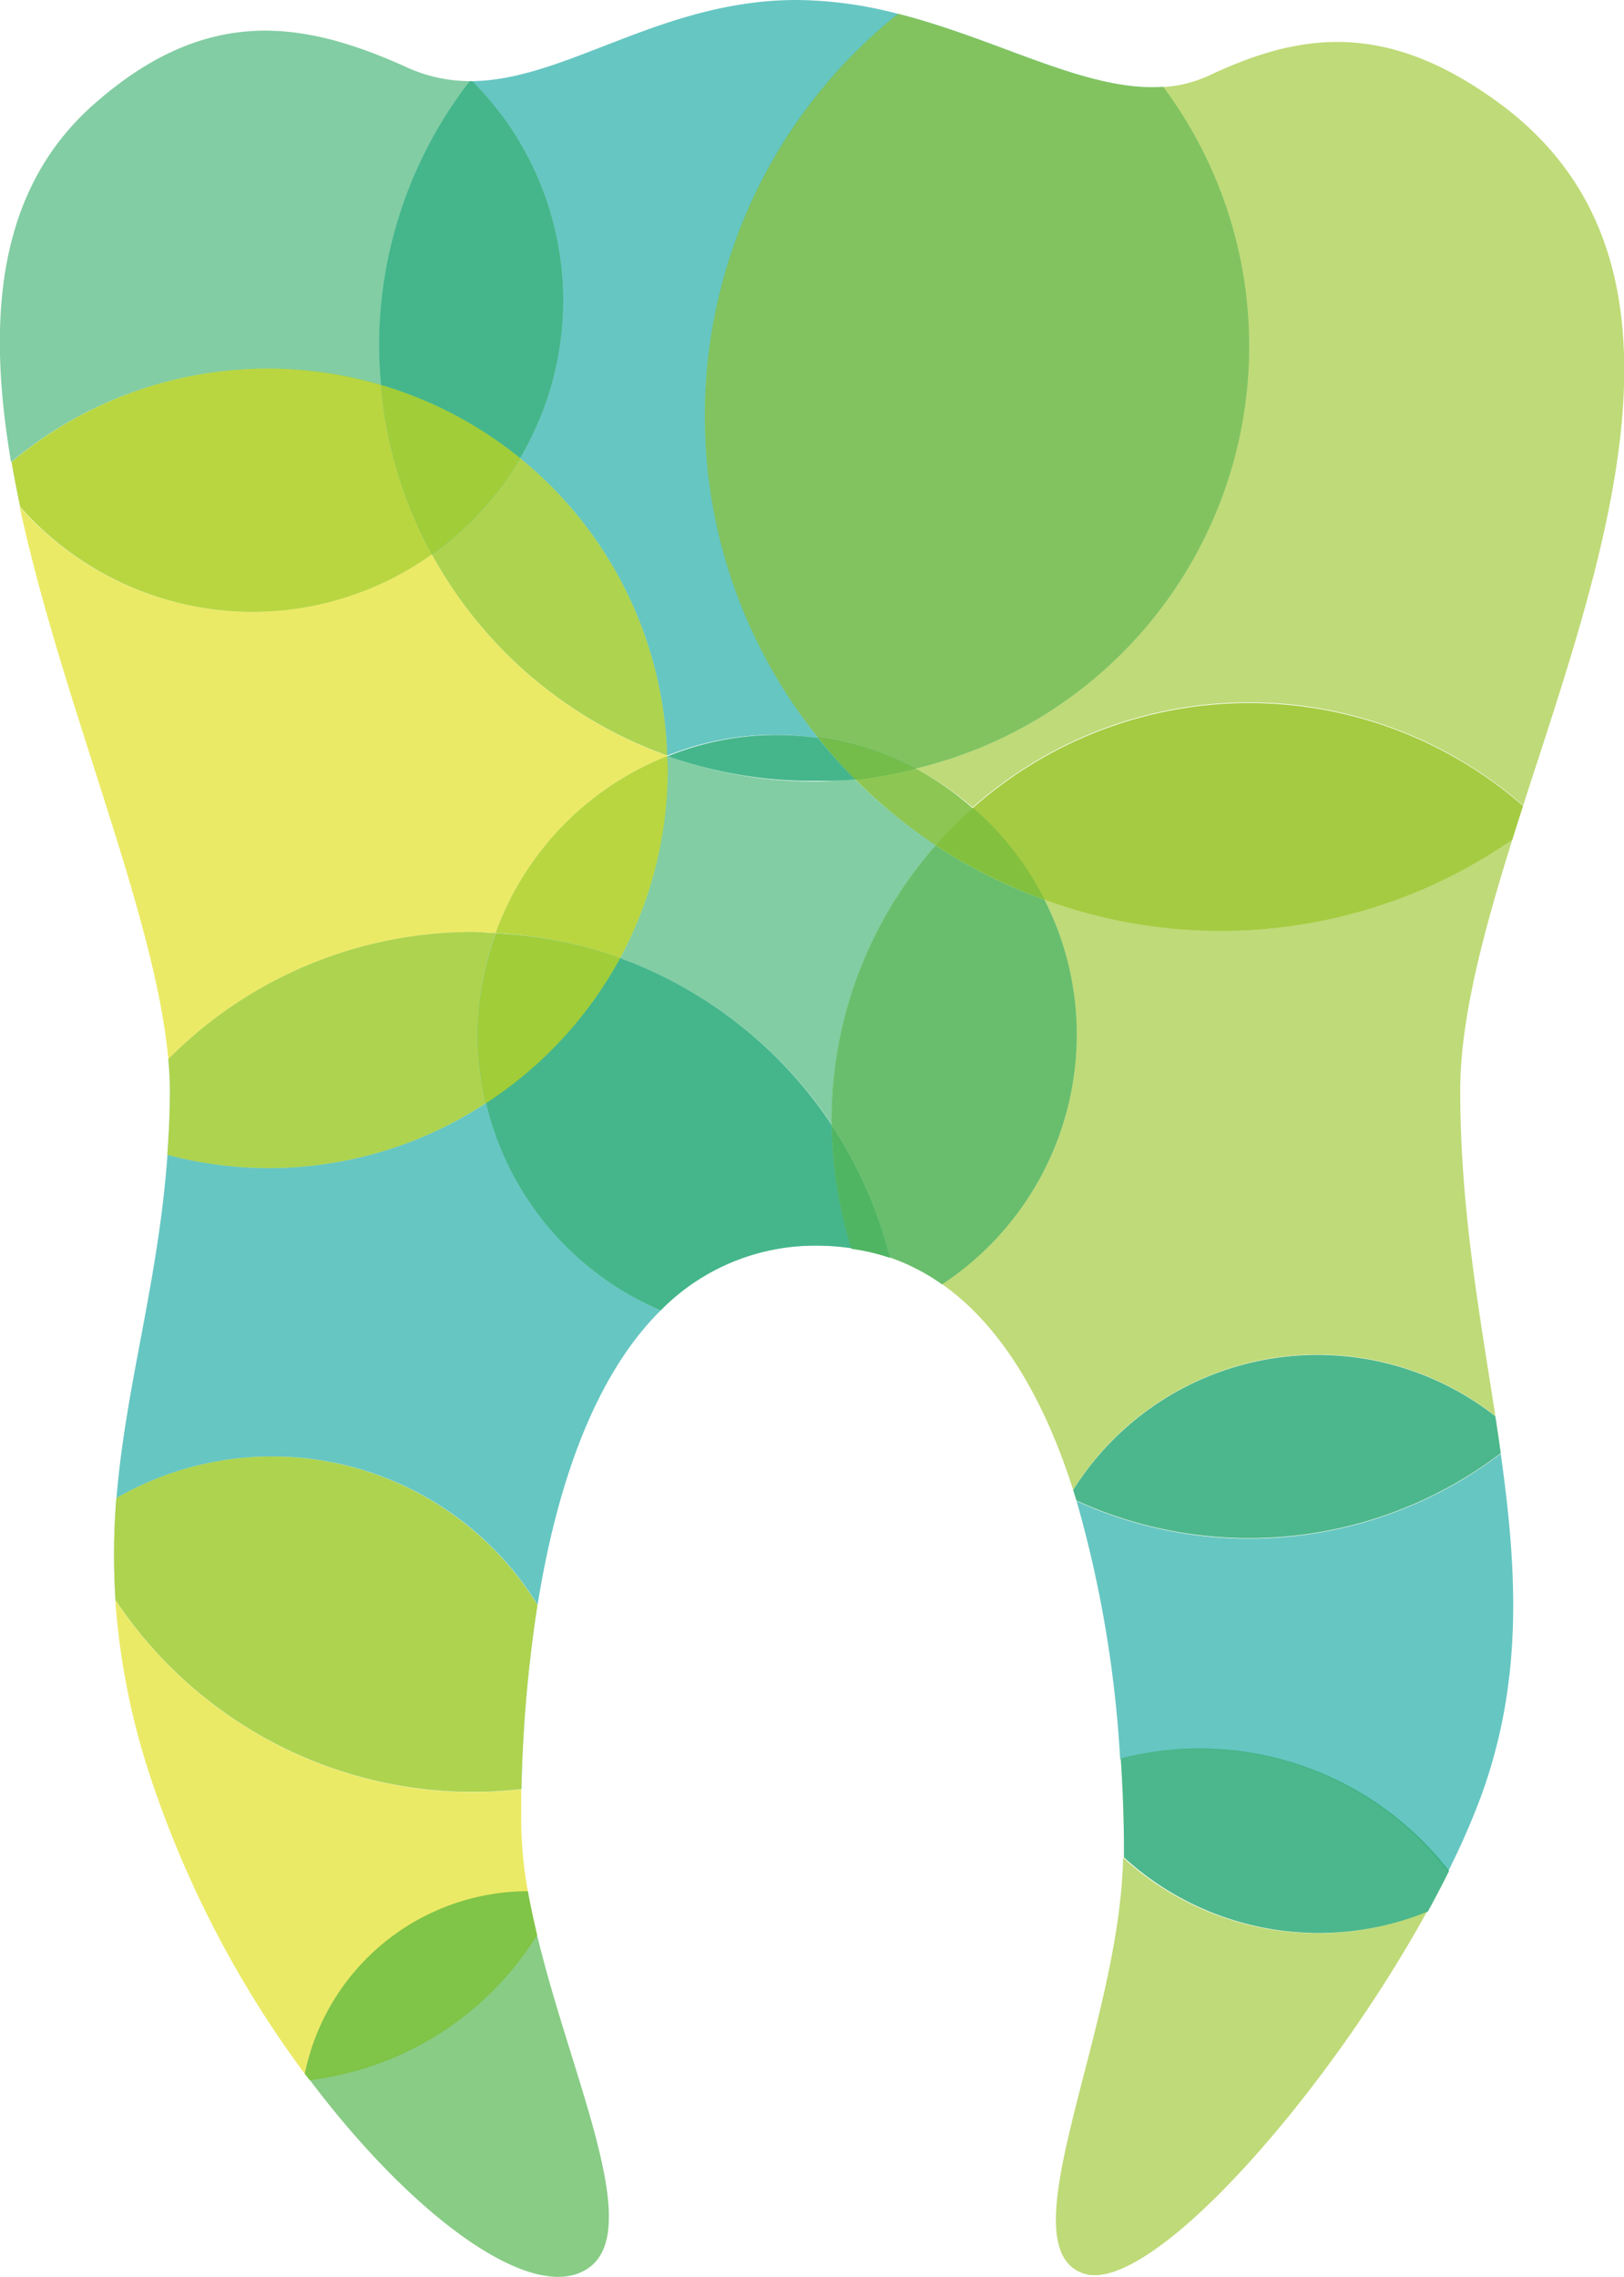 <svg id="Ebene_1" data-name="Ebene 1" xmlns="http://www.w3.org/2000/svg" viewBox="0 0 131.89 184.89"><defs><style>.cls-1{fill:none;}.cls-2{fill:#00a19a;}.cls-2,.cls-3,.cls-4,.cls-5,.cls-6{opacity:0.6;}.cls-3{fill:#95c11f;}.cls-4{fill:#2fac66;}.cls-5{fill:#dedc00;}.cls-6{fill:#3aaa35;}</style></defs><title>risse-logo</title><path class="cls-1" d="M58.82,61.93s0,0,0,.05l.07,0Z" transform="translate(-4.64 -0.59)"/><path class="cls-2" d="M46.88,37.8A32.37,32.37,0,0,1,58.82,61.93l.07,0A23.52,23.52,0,0,1,71.1,60.52a41.76,41.76,0,0,1,6.49-58.8A33.23,33.23,0,0,0,69.34.59C58.37.59,50.7,7.07,43,7.18A25.18,25.18,0,0,1,46.88,37.8Z" transform="translate(-4.64 -0.59)"/><path class="cls-2" d="M44.11,90.17a32.09,32.09,0,0,1-25.87,4.2c-.74,10.35-3.38,18.62-4.14,27.87a25.33,25.33,0,0,1,34.2,8.67c1.43-8.93,4.32-18.28,10-23.91A24.37,24.37,0,0,1,44.11,90.17Z" transform="translate(-4.64 -0.59)"/><path class="cls-3" d="M89.47,73.65a24.25,24.25,0,0,1-8.31,31.23c5.05,3.56,8.42,9.77,10.63,16.69a23.43,23.43,0,0,1,34.29-6c-1.25-8.16-2.85-16.76-2.85-26.43,0-5.83,1.88-12.85,4.23-20.36a41.54,41.54,0,0,1-38,4.87Z" transform="translate(-4.64 -0.59)"/><path class="cls-4" d="M35.58,31.85c-.09-1-.16-2.08-.16-3.15A35.15,35.15,0,0,1,42.78,7.18,12.5,12.5,0,0,1,37.55,6C29.28,2.28,21.42,1,12.33,9c-8,7-8.75,17.6-6.79,29.12a32.37,32.37,0,0,1,30-6.26Z" transform="translate(-4.64 -0.59)"/><path class="cls-2" d="M35.58,31.85a32.37,32.37,0,0,1,11.3,5.95A25.18,25.18,0,0,0,43,7.18h-.22A35.15,35.15,0,0,0,35.42,28.7C35.42,29.76,35.49,30.81,35.58,31.85Z" transform="translate(-4.64 -0.59)"/><path class="cls-4" d="M35.58,31.85a32.37,32.37,0,0,1,11.3,5.95A25.18,25.18,0,0,0,43,7.18h-.22A35.15,35.15,0,0,0,35.42,28.7C35.42,29.76,35.49,30.81,35.58,31.85Z" transform="translate(-4.64 -0.59)"/><path class="cls-4" d="M74.08,63.88c-1.09.1-2.2.17-3.31.17A35.19,35.19,0,0,1,58.88,62l-.07,0c0,.33.05.66.05,1A32.34,32.34,0,0,1,55,78.4,35,35,0,0,1,72.19,91.92c0-.11,0-.22,0-.34a33.75,33.75,0,0,1,8.45-22.35A42.07,42.07,0,0,1,74.08,63.88Z" transform="translate(-4.64 -0.59)"/><path class="cls-2" d="M74.08,63.88a41.79,41.79,0,0,1-3-3.36A23.52,23.52,0,0,0,58.88,62,35.19,35.19,0,0,0,70.76,64C71.88,64,73,64,74.08,63.88Z" transform="translate(-4.64 -0.59)"/><path class="cls-4" d="M74.08,63.88a41.79,41.79,0,0,1-3-3.36A23.52,23.52,0,0,0,58.88,62,35.19,35.19,0,0,0,70.76,64C71.88,64,73,64,74.08,63.88Z" transform="translate(-4.64 -0.59)"/><path class="cls-2" d="M55,78.4A32.62,32.62,0,0,1,44.11,90.17,24.37,24.37,0,0,0,58.3,107a17.56,17.56,0,0,1,12.83-5.25,18.2,18.2,0,0,1,2.67.21,33.94,33.94,0,0,1-1.61-10A35,35,0,0,0,55,78.4Z" transform="translate(-4.64 -0.59)"/><path class="cls-4" d="M55,78.4A32.62,32.62,0,0,1,44.11,90.17,24.37,24.37,0,0,0,58.3,107a17.56,17.56,0,0,1,12.83-5.25,18.2,18.2,0,0,1,2.67.21,33.94,33.94,0,0,1-1.61-10A35,35,0,0,0,55,78.4Z" transform="translate(-4.64 -0.59)"/><path class="cls-3" d="M92.09,84.59a24.18,24.18,0,0,0-2.62-10.93,41.74,41.74,0,0,1-8.84-4.42,33.75,33.75,0,0,0-8.45,22.35c0,.11,0,.22,0,.34a34.74,34.74,0,0,1,4.72,10.77,16.94,16.94,0,0,1,4.25,2.19A24.29,24.29,0,0,0,92.09,84.59Z" transform="translate(-4.64 -0.59)"/><path class="cls-4" d="M92.09,84.59a24.18,24.18,0,0,0-2.62-10.93,41.74,41.74,0,0,1-8.84-4.42,33.75,33.75,0,0,0-8.45,22.35c0,.11,0,.22,0,.34a34.74,34.74,0,0,1,4.72,10.77,16.94,16.94,0,0,1,4.25,2.19A24.29,24.29,0,0,0,92.09,84.59Z" transform="translate(-4.64 -0.59)"/><path class="cls-2" d="M73.8,102a16.72,16.72,0,0,1,3.11.73,34.74,34.74,0,0,0-4.72-10.77A33.94,33.94,0,0,0,73.8,102Z" transform="translate(-4.64 -0.59)"/><path class="cls-3" d="M73.8,102a16.72,16.72,0,0,1,3.11.73,34.74,34.74,0,0,0-4.72-10.77A33.94,33.94,0,0,0,73.8,102Z" transform="translate(-4.64 -0.59)"/><path class="cls-4" d="M73.8,102a16.72,16.72,0,0,1,3.11.73,34.74,34.74,0,0,0-4.72-10.77A33.94,33.94,0,0,0,73.8,102Z" transform="translate(-4.64 -0.59)"/><path class="cls-5" d="M14,130.49A58.51,58.51,0,0,0,16.89,145,85.54,85.54,0,0,0,29.39,169a18.54,18.54,0,0,1,18.12-14.82,33.3,33.3,0,0,1-.54-5.63c0-.82,0-1.72,0-2.66a35.78,35.78,0,0,1-3.9.23A34.86,34.86,0,0,1,14,130.49Z" transform="translate(-4.64 -0.59)"/><path class="cls-2" d="M26.71,118.87a25.29,25.29,0,0,0-12.62,3.38,56.5,56.5,0,0,0-.07,8.25,34.86,34.86,0,0,0,29.07,15.6,35.78,35.78,0,0,0,3.9-.23,111.3,111.3,0,0,1,1.3-14.94A25.37,25.37,0,0,0,26.71,118.87Z" transform="translate(-4.64 -0.59)"/><path class="cls-5" d="M26.71,118.87a25.29,25.29,0,0,0-12.62,3.38,56.5,56.5,0,0,0-.07,8.25,34.86,34.86,0,0,0,29.07,15.6,35.78,35.78,0,0,0,3.9-.23,111.3,111.3,0,0,1,1.3-14.94A25.37,25.37,0,0,0,26.71,118.87Z" transform="translate(-4.64 -0.59)"/><path class="cls-6" d="M29.78,169.47C37.9,180.26,47,187,51.62,185.2c6-2.31-.45-15.27-3.37-27.5A25.36,25.36,0,0,1,29.78,169.47Z" transform="translate(-4.64 -0.59)"/><path class="cls-5" d="M29.39,169l.39.5a25.36,25.36,0,0,0,18.48-11.78c-.28-1.19-.54-2.38-.75-3.55A18.54,18.54,0,0,0,29.39,169Z" transform="translate(-4.64 -0.59)"/><path class="cls-6" d="M29.39,169l.39.5a25.36,25.36,0,0,0,18.48-11.78c-.28-1.19-.54-2.38-.75-3.55A18.54,18.54,0,0,0,29.39,169Z" transform="translate(-4.64 -0.59)"/><path class="cls-5" d="M43.1,76.28c.61,0,1.2.06,1.79.09A24.36,24.36,0,0,1,58.82,62s0,0,0-.05A35.42,35.42,0,0,1,39.72,45.6,25.17,25.17,0,0,1,6.24,41.74c3.4,15.86,11,33,12.07,44.87A34.79,34.79,0,0,1,43.1,76.28Z" transform="translate(-4.64 -0.59)"/><path class="cls-2" d="M46.88,37.8a25.39,25.39,0,0,1-7.16,7.8,35.42,35.42,0,0,0,19.1,16.33A32.37,32.37,0,0,0,46.88,37.8Z" transform="translate(-4.64 -0.59)"/><path class="cls-5" d="M46.88,37.8a25.39,25.39,0,0,1-7.16,7.8,35.42,35.42,0,0,0,19.1,16.33A32.37,32.37,0,0,0,46.88,37.8Z" transform="translate(-4.64 -0.59)"/><path class="cls-2" d="M44.11,90.17a23.83,23.83,0,0,1,.79-13.8c-.6,0-1.19-.09-1.79-.09A34.79,34.79,0,0,0,18.31,86.61c.08.87.13,1.72.13,2.52,0,1.82-.09,3.55-.21,5.24a32.09,32.09,0,0,0,25.87-4.2Z" transform="translate(-4.64 -0.59)"/><path class="cls-5" d="M44.11,90.17a23.83,23.83,0,0,1,.79-13.8c-.6,0-1.19-.09-1.79-.09A34.79,34.79,0,0,0,18.31,86.61c.08.87.13,1.72.13,2.52,0,1.82-.09,3.55-.21,5.24a32.09,32.09,0,0,0,25.87-4.2Z" transform="translate(-4.64 -0.59)"/><path class="cls-4" d="M25.13,50.27A25.12,25.12,0,0,0,39.72,45.6a35.13,35.13,0,0,1-4.14-13.75,32.37,32.37,0,0,0-30,6.26c.21,1.2.44,2.41.7,3.63A25.16,25.16,0,0,0,25.13,50.27Z" transform="translate(-4.64 -0.59)"/><path class="cls-5" d="M25.13,50.27A25.12,25.12,0,0,0,39.72,45.6a35.13,35.13,0,0,1-4.14-13.75,32.37,32.37,0,0,0-30,6.26c.21,1.2.44,2.41.7,3.63A25.16,25.16,0,0,0,25.13,50.27Z" transform="translate(-4.64 -0.59)"/><path class="cls-2" d="M46.88,37.8a32.37,32.37,0,0,0-11.3-5.95A35.13,35.13,0,0,0,39.72,45.6,25.39,25.39,0,0,0,46.88,37.8Z" transform="translate(-4.64 -0.59)"/><path class="cls-4" d="M46.88,37.8a32.37,32.37,0,0,0-11.3-5.95A35.13,35.13,0,0,0,39.72,45.6,25.39,25.39,0,0,0,46.88,37.8Z" transform="translate(-4.64 -0.59)"/><path class="cls-5" d="M46.88,37.8a32.37,32.37,0,0,0-11.3-5.95A35.13,35.13,0,0,0,39.72,45.6,25.39,25.39,0,0,0,46.88,37.8Z" transform="translate(-4.64 -0.59)"/><path class="cls-4" d="M58.82,62A24.36,24.36,0,0,0,44.89,76.37,34.56,34.56,0,0,1,55,78.4,32.34,32.34,0,0,0,58.87,63C58.87,62.64,58.83,62.31,58.82,62Z" transform="translate(-4.64 -0.59)"/><path class="cls-5" d="M58.82,62A24.36,24.36,0,0,0,44.89,76.37,34.56,34.56,0,0,1,55,78.4,32.34,32.34,0,0,0,58.87,63C58.87,62.64,58.83,62.31,58.82,62Z" transform="translate(-4.64 -0.59)"/><path class="cls-2" d="M43.44,84.59a24.35,24.35,0,0,0,.67,5.59A32.62,32.62,0,0,0,55,78.4a34.56,34.56,0,0,0-10.09-2A24.19,24.19,0,0,0,43.44,84.59Z" transform="translate(-4.64 -0.59)"/><path class="cls-4" d="M43.44,84.59a24.35,24.35,0,0,0,.67,5.59A32.62,32.62,0,0,0,55,78.4a34.56,34.56,0,0,0-10.09-2A24.19,24.19,0,0,0,43.44,84.59Z" transform="translate(-4.64 -0.59)"/><path class="cls-5" d="M43.44,84.59a24.35,24.35,0,0,0,.67,5.59A32.62,32.62,0,0,0,55,78.4a34.56,34.56,0,0,0-10.09-2A24.19,24.19,0,0,0,43.44,84.59Z" transform="translate(-4.64 -0.59)"/><path class="cls-3" d="M95.85,151.43c-.26,13.89-9.58,31.47-3.27,33.77,5.31,1.93,19.62-14.22,27.94-29.36a23.42,23.42,0,0,1-24.68-4.4Z" transform="translate(-4.64 -0.59)"/><path class="cls-3" d="M126.44,9c-9.31-6.87-16.37-5.68-23.6-2.28a10.43,10.43,0,0,1-3.74.94A35.26,35.26,0,0,1,79,63a24.14,24.14,0,0,1,4.63,3.16A33.79,33.79,0,0,1,128.34,66C135,45.39,143.74,21.76,126.44,9Z" transform="translate(-4.64 -0.59)"/><path class="cls-2" d="M61.88,34.35A41.65,41.65,0,0,0,71.1,60.52,24.06,24.06,0,0,1,79,63,35.26,35.26,0,0,0,99.1,7.64c-6.16.44-13.26-3.83-21.52-5.93A41.72,41.72,0,0,0,61.88,34.35Z" transform="translate(-4.64 -0.59)"/><path class="cls-3" d="M61.88,34.35A41.65,41.65,0,0,0,71.1,60.52,24.06,24.06,0,0,1,79,63,35.26,35.26,0,0,0,99.1,7.64c-6.16.44-13.26-3.83-21.52-5.93A41.72,41.72,0,0,0,61.88,34.35Z" transform="translate(-4.64 -0.59)"/><path class="cls-3" d="M83.65,66.2a24.43,24.43,0,0,1,5.81,7.45,41.54,41.54,0,0,0,38-4.87q.42-1.36.87-2.74a33.79,33.79,0,0,0-44.68.17Z" transform="translate(-4.64 -0.59)"/><path class="cls-3" d="M83.65,66.2a24.43,24.43,0,0,1,5.81,7.45,41.54,41.54,0,0,0,38-4.87q.42-1.36.87-2.74a33.79,33.79,0,0,0-44.68.17Z" transform="translate(-4.64 -0.59)"/><path class="cls-4" d="M80.63,69.23a34.41,34.41,0,0,1,3-3A24.14,24.14,0,0,0,79,63a35.56,35.56,0,0,1-4.94.84A42.07,42.07,0,0,0,80.63,69.23Z" transform="translate(-4.64 -0.59)"/><path class="cls-3" d="M80.63,69.23a34.41,34.41,0,0,1,3-3A24.14,24.14,0,0,0,79,63a35.56,35.56,0,0,1-4.94.84A42.07,42.07,0,0,0,80.63,69.23Z" transform="translate(-4.64 -0.59)"/><path class="cls-2" d="M74.08,63.88A35.56,35.56,0,0,0,79,63a24.06,24.06,0,0,0-7.93-2.52A41.79,41.79,0,0,0,74.08,63.88Z" transform="translate(-4.64 -0.59)"/><path class="cls-4" d="M74.08,63.88A35.56,35.56,0,0,0,79,63a24.06,24.06,0,0,0-7.93-2.52A41.79,41.79,0,0,0,74.08,63.88Z" transform="translate(-4.64 -0.59)"/><path class="cls-3" d="M74.08,63.88A35.56,35.56,0,0,0,79,63a24.06,24.06,0,0,0-7.93-2.52A41.79,41.79,0,0,0,74.08,63.88Z" transform="translate(-4.64 -0.59)"/><path class="cls-3" d="M80.63,69.23a41.74,41.74,0,0,0,8.84,4.42,24.43,24.43,0,0,0-5.81-7.45A34.41,34.41,0,0,0,80.63,69.23Z" transform="translate(-4.64 -0.59)"/><path class="cls-4" d="M80.63,69.23a41.74,41.74,0,0,0,8.84,4.42,24.43,24.43,0,0,0-5.81-7.45A34.41,34.41,0,0,0,80.63,69.23Z" transform="translate(-4.64 -0.59)"/><path class="cls-3" d="M80.63,69.23a41.74,41.74,0,0,0,8.84,4.42,24.43,24.43,0,0,0-5.81-7.45A34.41,34.41,0,0,0,80.63,69.23Z" transform="translate(-4.64 -0.59)"/><path class="cls-2" d="M92.06,122.44a95.54,95.54,0,0,1,3.55,21,25.48,25.48,0,0,1,26.63,9.14,62.8,62.8,0,0,0,2.55-5.77c3.59-9.56,3.07-18.6,1.73-28.17a33.72,33.72,0,0,1-34.46,3.84Z" transform="translate(-4.64 -0.59)"/><path class="cls-3" d="M91.79,121.57l.27.87a33.72,33.72,0,0,0,34.46-3.84q-.21-1.51-.44-3a23.43,23.43,0,0,0-34.29,6Z" transform="translate(-4.64 -0.59)"/><path class="cls-2" d="M91.79,121.57l.27.87a33.72,33.72,0,0,0,34.46-3.84q-.21-1.51-.44-3a23.43,23.43,0,0,0-34.29,6Z" transform="translate(-4.64 -0.59)"/><path class="cls-3" d="M102,142.58a25.59,25.59,0,0,0-6.34.82c.19,2.83.26,5.37.26,7.44,0,.19,0,.39,0,.58a23.42,23.42,0,0,0,24.68,4.4q.91-1.66,1.72-3.29A25.66,25.66,0,0,0,102,142.58Z" transform="translate(-4.64 -0.59)"/><path class="cls-2" d="M102,142.58a25.59,25.59,0,0,0-6.34.82c.19,2.83.26,5.37.26,7.44,0,.19,0,.39,0,.58a23.42,23.42,0,0,0,24.68,4.4q.91-1.66,1.72-3.29A25.66,25.66,0,0,0,102,142.58Z" transform="translate(-4.64 -0.59)"/></svg>
